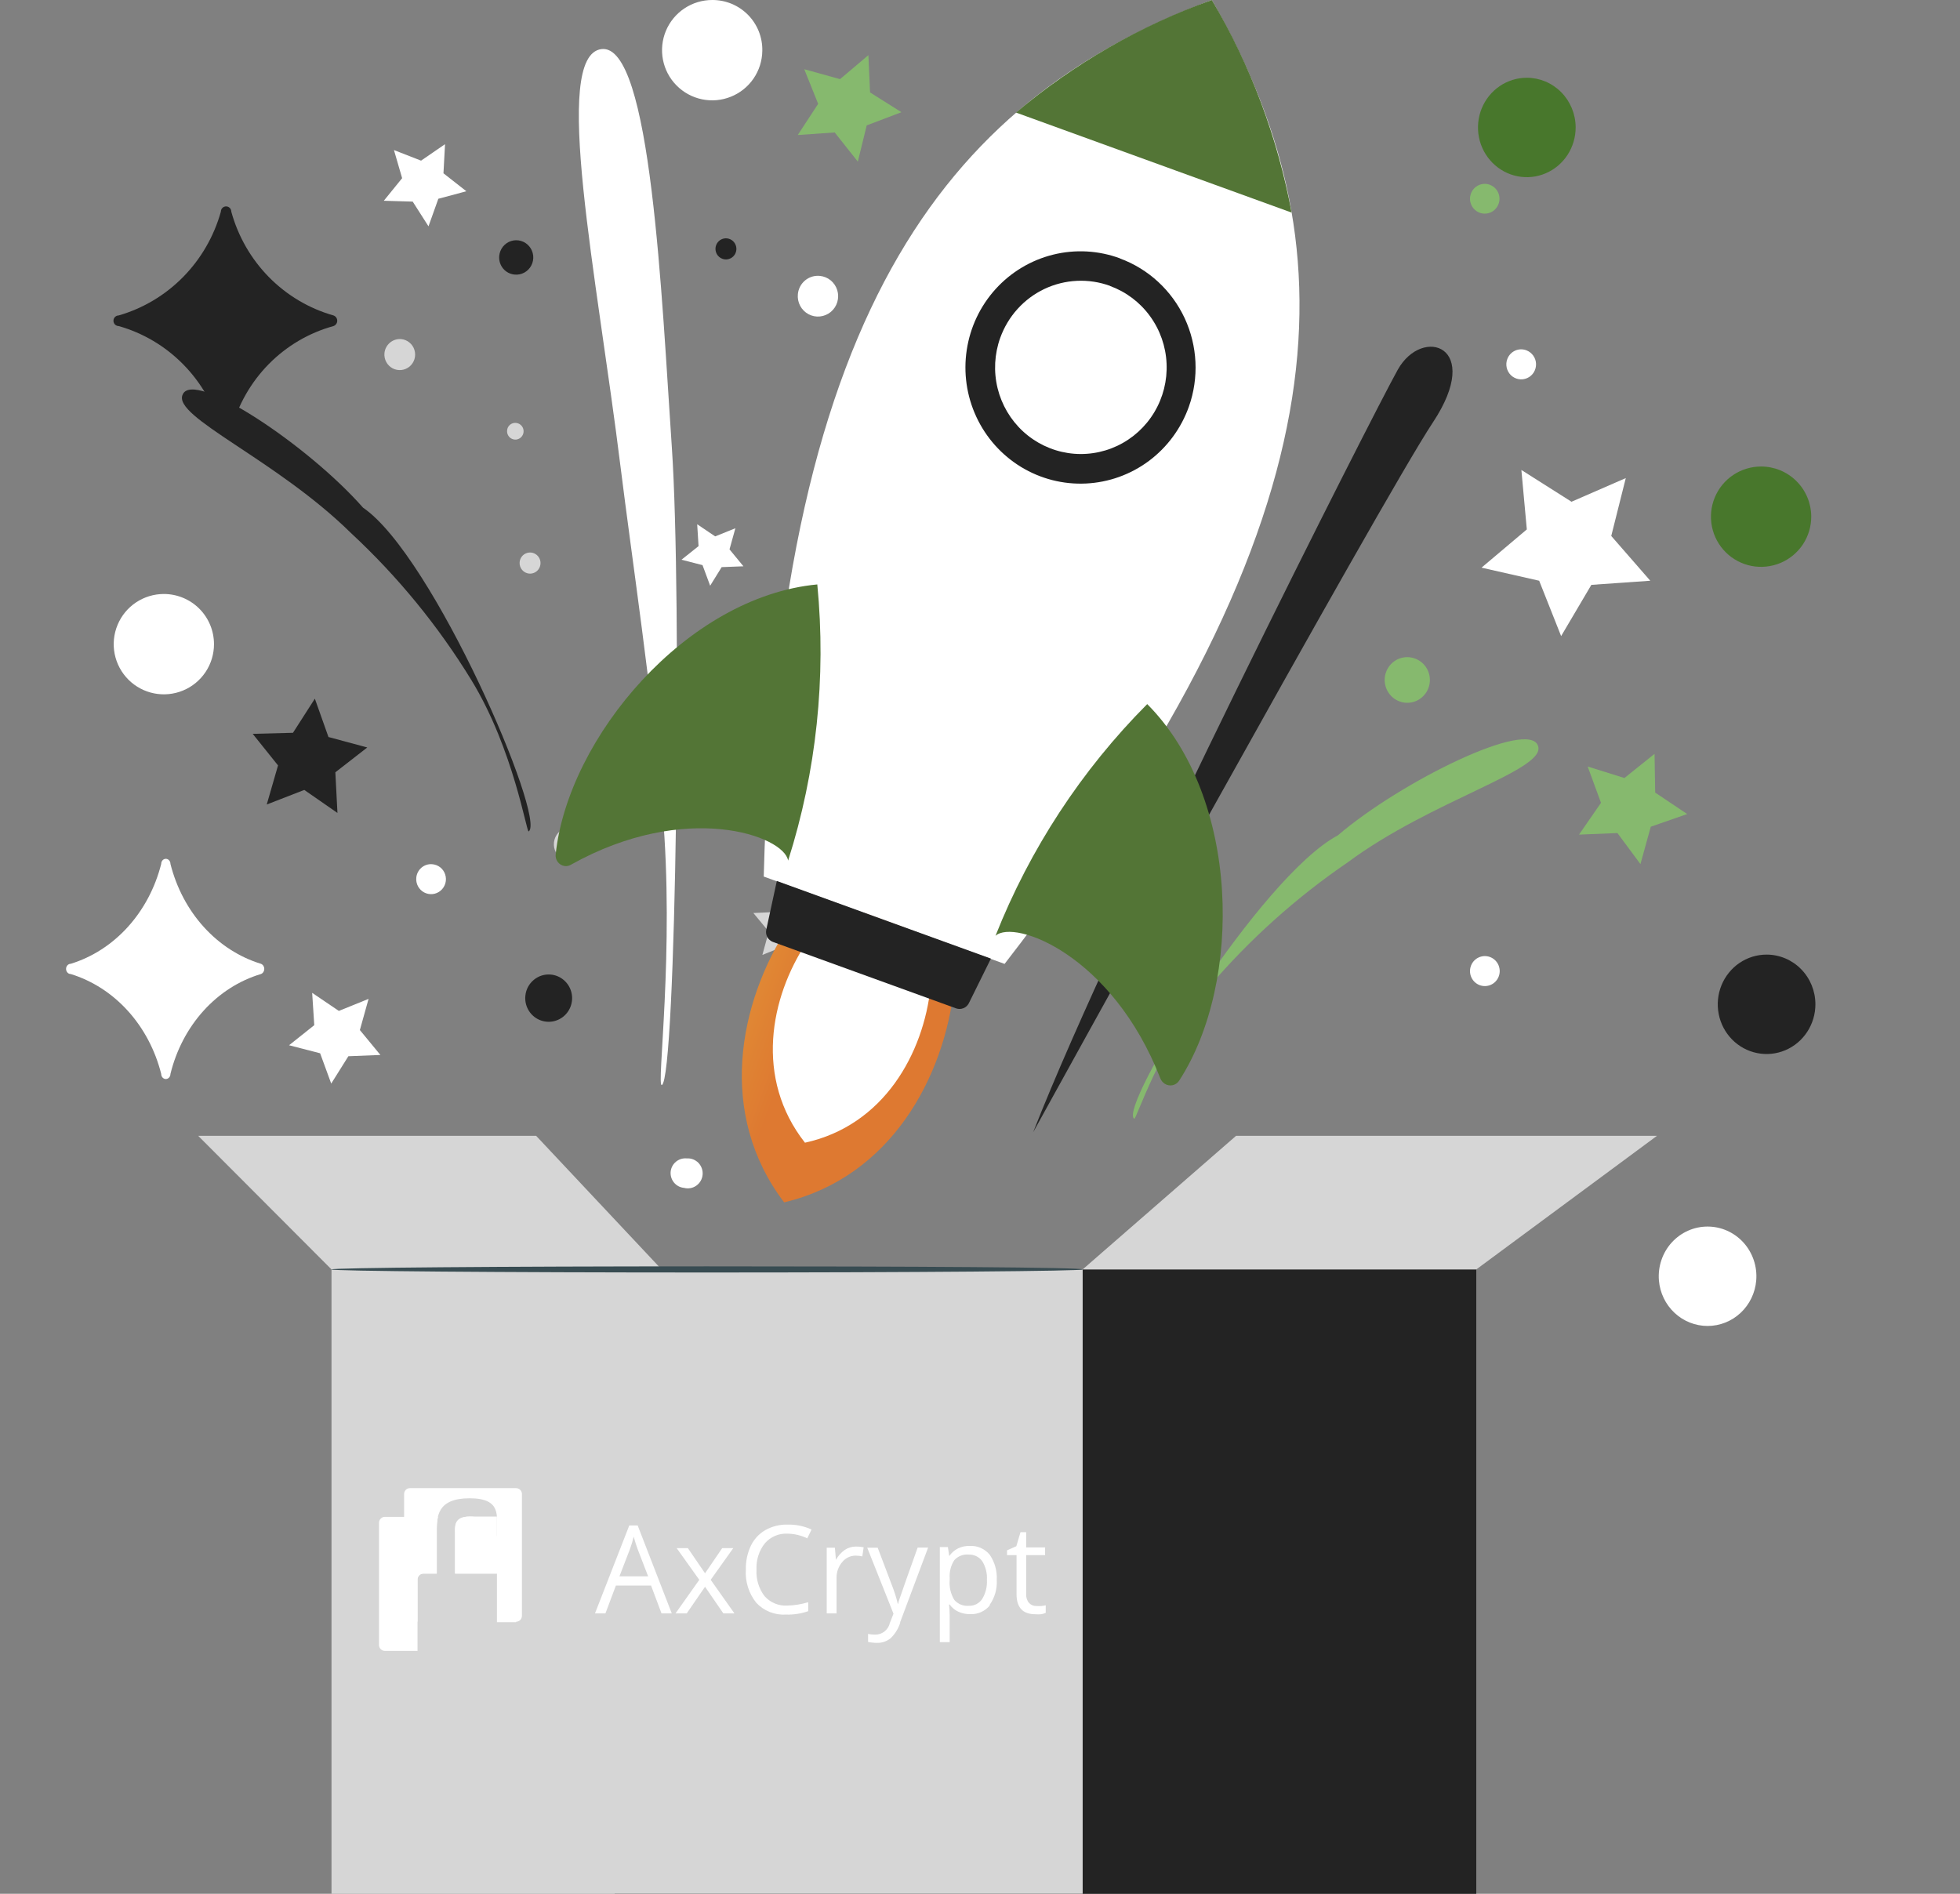 <svg width="89" height="86" viewBox="0 0 89 86" fill="none" xmlns="http://www.w3.org/2000/svg">
<rect x="0" y="0" width="89" height="86" fill="#808080" stroke="none"/>
<path d="M11.849 43.768C10.868 43.467 9.974 42.891 9.254 42.096C8.534 41.302 8.013 40.315 7.74 39.232C7.74 39.17 7.718 39.111 7.678 39.068C7.639 39.024 7.585 39 7.53 39C7.474 39 7.42 39.024 7.381 39.068C7.342 39.111 7.32 39.17 7.32 39.232C7.046 40.314 6.524 41.3 5.804 42.095C5.084 42.89 4.191 43.466 3.21 43.768C3.154 43.768 3.101 43.792 3.062 43.836C3.022 43.88 3 43.938 3 44C3 44.062 3.022 44.12 3.062 44.164C3.101 44.208 3.154 44.232 3.21 44.232C4.191 44.533 5.085 45.109 5.805 45.904C6.525 46.698 7.047 47.685 7.32 48.768C7.32 48.83 7.342 48.889 7.381 48.932C7.42 48.976 7.474 49 7.53 49C7.585 49 7.639 48.976 7.678 48.932C7.718 48.889 7.74 48.83 7.74 48.768C8.006 47.682 8.526 46.691 9.247 45.895C9.968 45.099 10.865 44.526 11.849 44.232C11.893 44.216 11.931 44.184 11.958 44.143C11.985 44.101 12 44.051 12 44C12 43.949 11.985 43.899 11.958 43.857C11.931 43.816 11.893 43.784 11.849 43.768Z" fill="white"/>
<path d="M82.434 45.607C82.434 46.054 82.304 46.49 82.06 46.861C81.817 47.233 81.471 47.522 81.066 47.693C80.66 47.864 80.215 47.908 79.784 47.821C79.354 47.734 78.959 47.519 78.649 47.203C78.339 46.888 78.128 46.485 78.043 46.047C77.957 45.61 78.001 45.156 78.169 44.743C78.337 44.331 78.621 43.978 78.985 43.73C79.35 43.482 79.779 43.35 80.217 43.35C80.805 43.35 81.369 43.587 81.785 44.011C82.201 44.434 82.434 45.008 82.434 45.607Z" fill="#232323"/>
<path d="M79.747 58.144C79.701 58.709 79.448 59.235 79.039 59.618C78.63 60.002 78.094 60.214 77.538 60.214C76.982 60.214 76.446 60.002 76.037 59.618C75.627 59.235 75.375 58.709 75.328 58.144C75.303 57.833 75.341 57.52 75.441 57.225C75.54 56.929 75.699 56.658 75.906 56.428C76.114 56.199 76.366 56.015 76.647 55.89C76.928 55.764 77.231 55.7 77.538 55.7C77.844 55.7 78.148 55.764 78.429 55.89C78.709 56.015 78.962 56.199 79.169 56.428C79.377 56.658 79.535 56.929 79.635 57.225C79.734 57.52 79.773 57.833 79.747 58.144Z" fill="white"/>
<path d="M71.547 5.773C71.55 6.22 71.422 6.658 71.181 7.031C70.939 7.404 70.594 7.696 70.189 7.869C69.784 8.043 69.338 8.09 68.907 8.004C68.476 7.919 68.079 7.705 67.768 7.39C67.456 7.075 67.243 6.673 67.156 6.234C67.07 5.796 67.113 5.341 67.28 4.928C67.447 4.515 67.732 4.161 68.097 3.912C68.461 3.664 68.891 3.531 69.33 3.531C69.915 3.531 70.477 3.767 70.892 4.187C71.307 4.607 71.543 5.177 71.547 5.773Z" fill="#48772C"/>
<path d="M15.143 14.325C14.036 14.011 13.027 13.412 12.214 12.587C11.402 11.762 10.812 10.738 10.503 9.613C10.503 9.55 10.478 9.488 10.434 9.443C10.389 9.398 10.329 9.373 10.266 9.373C10.203 9.373 10.143 9.398 10.098 9.443C10.054 9.488 10.029 9.55 10.029 9.613C9.715 10.735 9.124 11.757 8.312 12.582C7.5 13.406 6.494 14.006 5.389 14.325C5.326 14.325 5.266 14.35 5.221 14.395C5.177 14.441 5.152 14.502 5.152 14.566C5.152 14.63 5.177 14.691 5.221 14.736C5.266 14.781 5.326 14.807 5.389 14.807C6.496 15.12 7.505 15.719 8.317 16.544C9.13 17.369 9.72 18.394 10.029 19.518C10.029 19.582 10.054 19.643 10.098 19.688C10.143 19.733 10.203 19.759 10.266 19.759C10.329 19.759 10.389 19.733 10.434 19.688C10.478 19.643 10.503 19.582 10.503 19.518C10.804 18.39 11.39 17.361 12.204 16.534C13.018 15.708 14.031 15.112 15.143 14.807C15.192 14.79 15.235 14.757 15.266 14.714C15.296 14.671 15.313 14.619 15.313 14.566C15.313 14.512 15.296 14.461 15.266 14.417C15.235 14.374 15.192 14.342 15.143 14.325Z" fill="#232323"/>
<path d="M9.717 29.253C9.717 29.703 9.584 30.144 9.334 30.518C9.083 30.893 8.728 31.185 8.312 31.357C7.896 31.53 7.438 31.575 6.996 31.487C6.554 31.399 6.149 31.182 5.83 30.863C5.512 30.545 5.295 30.139 5.207 29.697C5.119 29.255 5.164 28.797 5.337 28.381C5.509 27.964 5.801 27.608 6.175 27.358C6.55 27.108 6.99 26.974 7.44 26.974C7.739 26.974 8.035 27.033 8.312 27.148C8.588 27.262 8.839 27.43 9.05 27.641C9.262 27.853 9.43 28.104 9.544 28.381C9.658 28.657 9.717 28.953 9.717 29.253Z" fill="white"/>
<path d="M82.245 23.448C82.248 23.899 82.117 24.341 81.869 24.718C81.62 25.094 81.266 25.389 80.85 25.564C80.434 25.738 79.976 25.786 79.533 25.7C79.091 25.614 78.683 25.398 78.363 25.08C78.043 24.762 77.825 24.356 77.736 23.914C77.647 23.471 77.691 23.012 77.863 22.595C78.034 22.178 78.326 21.821 78.701 21.57C79.076 21.319 79.517 21.185 79.968 21.185C80.569 21.185 81.146 21.423 81.572 21.847C81.999 22.27 82.24 22.846 82.245 23.448Z" fill="#48772C"/>
<path d="M34.615 2.31C34.609 2.759 34.471 3.196 34.217 3.567C33.963 3.938 33.605 4.225 33.188 4.392C32.772 4.56 32.315 4.601 31.875 4.509C31.436 4.418 31.033 4.198 30.718 3.878C30.402 3.559 30.189 3.153 30.103 2.711C30.018 2.27 30.065 1.814 30.238 1.399C30.411 0.985 30.703 0.631 31.077 0.382C31.451 0.133 31.89 0 32.339 5.80384e-05C32.641 -0.002 32.94 0.056 33.22 0.172C33.499 0.288 33.752 0.458 33.965 0.674C34.177 0.889 34.344 1.145 34.456 1.426C34.567 1.707 34.622 2.007 34.615 2.31Z" fill="white"/>
<path d="M73.824 21.711L71.359 22.785L69.083 21.342L69.33 24.042L67.273 25.778L69.891 26.372L70.888 28.886L72.261 26.559L74.936 26.372L73.164 24.339L73.824 21.711Z" fill="white"/>
<path d="M17.428 9.117L18.74 9.155L19.457 10.278L19.904 9.026L21.177 8.685L20.137 7.87L20.208 6.547L19.12 7.295L17.889 6.815L18.26 8.091L17.428 9.117Z" fill="white"/>
<path d="M74.489 39.24L74.959 37.542L76.613 36.967L75.159 35.993L75.13 34.233L73.762 35.331L72.094 34.809L72.698 36.458L71.7 37.902L73.444 37.83L74.489 39.24Z" fill="#86B96E"/>
<path d="M14.175 45.087L14.27 46.555L13.125 47.466L14.536 47.831L15.04 49.207L15.819 47.965L17.273 47.907L16.341 46.776L16.736 45.361L15.386 45.907L14.175 45.087Z" fill="white"/>
<path d="M31.658 23.807L31.72 24.8L30.945 25.418L31.9 25.663L32.247 26.598L32.77 25.754L33.758 25.716L33.126 24.948L33.392 23.989L32.475 24.358L31.658 23.807Z" fill="white"/>
<path d="M36.52 3.143L37.151 4.716L36.225 6.131L37.902 6.015L38.952 7.339L39.356 5.694L40.933 5.095L39.508 4.198L39.432 2.505L38.144 3.594L36.52 3.143Z" fill="#86B96E"/>
<path d="M30.052 49.273C29.796 49.383 30.641 43.168 30.081 36.804C29.606 31.413 28.693 25.341 28.18 21.217C27.102 12.493 25.035 2.532 27.306 2.23C29.577 1.928 30.047 13.591 30.508 20.33C30.969 27.068 30.703 49.004 30.052 49.273Z" fill="white"/>
<path d="M24.008 37.754C23.919 37.879 23.336 34.053 21.414 30.9C19.901 28.426 18.058 26.174 15.938 24.207C12.534 20.855 7.82 18.928 8.294 17.92C8.783 16.754 13.982 20.206 16.485 23.054C19.679 25.231 24.81 37.195 24.008 37.754Z" fill="#232323"/>
<path d="M51.499 50.803C51.58 50.928 52.601 47.537 54.896 44.818C56.741 42.659 58.861 40.756 61.201 39.158C65.001 36.338 70.199 34.972 69.843 33.883C69.458 32.612 63.605 35.489 60.749 37.935C57.238 39.806 50.777 50.28 51.499 50.803Z" fill="#86B96E"/>
<path d="M46.914 51.417C46.914 51.417 62.75 22.67 65.064 19.184C67.377 15.697 64.588 14.795 63.472 16.786C62.355 18.776 50.644 41.878 46.914 51.417Z" fill="#232323"/>
<path d="M17.457 16.037C17.444 16.176 17.473 16.316 17.539 16.438C17.605 16.561 17.705 16.661 17.827 16.726C17.949 16.79 18.088 16.817 18.225 16.803C18.363 16.788 18.492 16.733 18.599 16.644C18.705 16.555 18.783 16.436 18.822 16.302C18.861 16.168 18.86 16.026 18.819 15.893C18.779 15.76 18.7 15.642 18.592 15.554C18.485 15.466 18.354 15.412 18.217 15.399C18.033 15.383 17.849 15.441 17.707 15.561C17.565 15.68 17.475 15.851 17.457 16.037Z" fill="#D6D6D6"/>
<path d="M37.602 28.425C37.593 28.517 37.602 28.61 37.628 28.699C37.655 28.787 37.699 28.869 37.757 28.941C37.815 29.012 37.887 29.071 37.968 29.114C38.049 29.157 38.138 29.184 38.229 29.192C38.414 29.209 38.598 29.151 38.741 29.032C38.884 28.912 38.975 28.741 38.994 28.555C39.011 28.368 38.954 28.183 38.836 28.039C38.717 27.895 38.547 27.805 38.362 27.787C38.178 27.77 37.994 27.828 37.851 27.947C37.709 28.067 37.619 28.239 37.602 28.425Z" fill="#D6D6D6"/>
<path d="M23.856 45.216C23.834 45.428 23.875 45.642 23.974 45.83C24.073 46.018 24.224 46.172 24.41 46.273C24.596 46.374 24.807 46.416 25.017 46.396C25.227 46.376 25.426 46.292 25.589 46.158C25.752 46.023 25.872 45.842 25.933 45.638C25.994 45.434 25.994 45.217 25.932 45.013C25.871 44.81 25.751 44.629 25.587 44.495C25.424 44.36 25.225 44.277 25.015 44.257C24.735 44.23 24.457 44.316 24.24 44.496C24.022 44.675 23.884 44.934 23.856 45.216Z" fill="#232323"/>
<path d="M25.791 56.995C25.798 56.899 25.833 56.808 25.892 56.733C25.951 56.659 26.03 56.603 26.12 56.574C26.21 56.545 26.307 56.544 26.398 56.571C26.488 56.597 26.569 56.651 26.63 56.724C26.69 56.798 26.728 56.888 26.737 56.983C26.747 57.078 26.728 57.173 26.683 57.258C26.639 57.342 26.57 57.41 26.486 57.455C26.403 57.5 26.308 57.518 26.214 57.508C26.091 57.494 25.978 57.433 25.899 57.337C25.82 57.242 25.781 57.119 25.791 56.995Z" fill="#232323"/>
<path d="M23.595 25.533C23.602 25.438 23.638 25.347 23.696 25.272C23.755 25.197 23.834 25.142 23.925 25.113C24.015 25.084 24.111 25.083 24.202 25.109C24.293 25.136 24.374 25.19 24.434 25.263C24.495 25.337 24.532 25.427 24.542 25.521C24.551 25.616 24.532 25.712 24.488 25.796C24.443 25.881 24.375 25.949 24.291 25.994C24.207 26.038 24.112 26.057 24.018 26.047C23.895 26.033 23.783 25.972 23.704 25.876C23.625 25.781 23.586 25.658 23.595 25.533Z" fill="#D6D6D6"/>
<path d="M22.669 11.625C22.682 11.471 22.74 11.324 22.836 11.203C22.932 11.082 23.061 10.992 23.208 10.946C23.354 10.899 23.511 10.897 23.658 10.941C23.806 10.984 23.937 11.071 24.035 11.19C24.134 11.309 24.195 11.455 24.211 11.609C24.227 11.763 24.198 11.918 24.126 12.055C24.055 12.193 23.944 12.305 23.809 12.379C23.674 12.453 23.52 12.484 23.368 12.469C23.267 12.46 23.169 12.431 23.079 12.384C22.989 12.337 22.91 12.272 22.845 12.194C22.78 12.115 22.731 12.024 22.701 11.927C22.671 11.829 22.66 11.727 22.669 11.625Z" fill="#232323"/>
<path d="M32.489 11.266C32.497 11.17 32.532 11.079 32.59 11.005C32.649 10.93 32.729 10.874 32.819 10.845C32.909 10.816 33.006 10.815 33.096 10.842C33.187 10.868 33.268 10.922 33.328 10.995C33.389 11.069 33.426 11.159 33.436 11.254C33.446 11.349 33.427 11.444 33.382 11.529C33.337 11.613 33.269 11.681 33.185 11.726C33.101 11.771 33.006 11.789 32.912 11.779C32.79 11.765 32.677 11.704 32.598 11.609C32.519 11.513 32.48 11.39 32.489 11.266Z" fill="#232323"/>
<path d="M36.23 13.358C36.212 13.541 36.248 13.725 36.333 13.886C36.419 14.048 36.55 14.18 36.71 14.267C36.87 14.353 37.052 14.39 37.233 14.371C37.413 14.353 37.585 14.281 37.725 14.165C37.865 14.048 37.968 13.892 38.02 13.717C38.072 13.541 38.072 13.354 38.019 13.179C37.965 13.003 37.861 12.848 37.721 12.732C37.58 12.617 37.408 12.546 37.227 12.529C37.108 12.517 36.987 12.529 36.872 12.564C36.757 12.6 36.65 12.657 36.558 12.734C36.465 12.812 36.388 12.906 36.332 13.013C36.276 13.12 36.241 13.238 36.23 13.358Z" fill="white"/>
<path d="M66.778 43.905C66.729 44.07 66.745 44.248 66.82 44.401C66.896 44.556 67.027 44.675 67.186 44.736C67.346 44.796 67.522 44.794 67.68 44.729C67.838 44.664 67.965 44.541 68.037 44.385C68.076 44.3 68.097 44.208 68.099 44.114C68.101 44.021 68.084 43.928 68.049 43.841C68.014 43.754 67.962 43.676 67.895 43.611C67.829 43.545 67.749 43.494 67.663 43.461C67.576 43.428 67.483 43.414 67.391 43.418C67.298 43.423 67.207 43.447 67.124 43.489C67.041 43.53 66.968 43.589 66.908 43.66C66.848 43.732 66.804 43.816 66.778 43.905Z" fill="white"/>
<path d="M18.903 39.858C18.89 39.993 18.917 40.129 18.981 40.248C19.045 40.367 19.143 40.465 19.262 40.528C19.381 40.59 19.516 40.616 19.649 40.601C19.782 40.586 19.908 40.531 20.011 40.444C20.113 40.356 20.187 40.239 20.224 40.109C20.26 39.979 20.257 39.84 20.215 39.712C20.174 39.583 20.095 39.469 19.989 39.386C19.883 39.303 19.754 39.254 19.62 39.245C19.445 39.231 19.271 39.288 19.137 39.403C19.003 39.518 18.919 39.682 18.903 39.858Z" fill="white"/>
<path d="M68.446 16.299C68.397 16.424 68.387 16.562 68.416 16.694C68.445 16.825 68.512 16.945 68.608 17.039C68.705 17.132 68.827 17.194 68.958 17.217C69.09 17.241 69.225 17.224 69.348 17.169C69.47 17.115 69.573 17.025 69.645 16.911C69.716 16.797 69.752 16.664 69.749 16.529C69.746 16.394 69.703 16.263 69.625 16.153C69.548 16.043 69.44 15.959 69.316 15.91C69.233 15.878 69.145 15.862 69.057 15.864C68.969 15.866 68.882 15.886 68.801 15.922C68.72 15.958 68.647 16.01 68.586 16.075C68.525 16.139 68.478 16.215 68.446 16.299Z" fill="white"/>
<path d="M30.453 53.205C30.445 53.294 30.454 53.383 30.48 53.469C30.506 53.554 30.548 53.633 30.605 53.702C30.661 53.77 30.731 53.827 30.809 53.869C30.887 53.91 30.973 53.935 31.061 53.943C31.156 53.968 31.255 53.972 31.351 53.955C31.448 53.938 31.539 53.899 31.619 53.842C31.699 53.786 31.766 53.712 31.816 53.627C31.865 53.541 31.895 53.446 31.904 53.348C31.913 53.249 31.901 53.15 31.868 53.057C31.835 52.964 31.783 52.879 31.715 52.808C31.646 52.738 31.563 52.683 31.472 52.648C31.38 52.613 31.282 52.598 31.185 52.605C31.009 52.588 30.834 52.641 30.697 52.753C30.56 52.865 30.472 53.028 30.453 53.205Z" fill="white"/>
<path d="M62.944 30.506C62.871 30.698 62.856 30.907 62.901 31.107C62.946 31.306 63.048 31.488 63.195 31.63C63.342 31.771 63.528 31.865 63.727 31.9C63.928 31.935 64.133 31.909 64.319 31.826C64.504 31.742 64.661 31.605 64.77 31.432C64.878 31.259 64.933 31.057 64.928 30.852C64.923 30.647 64.858 30.449 64.74 30.281C64.623 30.114 64.46 29.985 64.27 29.912C64.144 29.862 64.01 29.839 63.875 29.842C63.741 29.845 63.608 29.875 63.484 29.93C63.361 29.986 63.25 30.065 63.157 30.164C63.065 30.263 62.992 30.379 62.944 30.506Z" fill="#86B96E"/>
<path d="M25.154 38.267C25.14 38.419 25.17 38.572 25.242 38.706C25.314 38.841 25.424 38.951 25.557 39.022C25.691 39.094 25.843 39.124 25.994 39.108C26.144 39.092 26.287 39.032 26.403 38.934C26.52 38.837 26.605 38.707 26.648 38.56C26.692 38.414 26.691 38.258 26.646 38.112C26.601 37.966 26.515 37.836 26.397 37.74C26.279 37.644 26.136 37.585 25.985 37.571C25.784 37.552 25.583 37.615 25.427 37.745C25.271 37.876 25.173 38.063 25.154 38.267Z" fill="#D6D6D6"/>
<path d="M23.027 19.547C23.02 19.622 23.034 19.697 23.07 19.763C23.105 19.829 23.158 19.883 23.224 19.918C23.29 19.953 23.364 19.968 23.438 19.961C23.512 19.953 23.582 19.924 23.639 19.876C23.697 19.828 23.738 19.764 23.76 19.692C23.781 19.621 23.781 19.544 23.759 19.472C23.737 19.401 23.695 19.337 23.637 19.29C23.579 19.242 23.509 19.213 23.435 19.206C23.386 19.201 23.336 19.205 23.289 19.219C23.241 19.233 23.197 19.256 23.159 19.288C23.12 19.32 23.089 19.36 23.066 19.404C23.044 19.448 23.03 19.497 23.027 19.547Z" fill="#D6D6D6"/>
<path d="M66.795 8.783C66.747 8.908 66.737 9.044 66.766 9.174C66.795 9.305 66.862 9.424 66.958 9.516C67.054 9.608 67.175 9.669 67.306 9.692C67.437 9.715 67.571 9.698 67.692 9.644C67.813 9.589 67.916 9.5 67.986 9.386C68.057 9.273 68.093 9.142 68.09 9.008C68.086 8.874 68.043 8.744 67.967 8.635C67.89 8.526 67.783 8.442 67.659 8.394C67.494 8.33 67.309 8.335 67.147 8.408C66.985 8.481 66.858 8.616 66.795 8.783Z" fill="#86B96E"/>
<path d="M11.475 33.325L12.625 34.759L12.112 36.534L13.817 35.872L15.323 36.917L15.228 35.071L16.677 33.944L14.915 33.469L14.297 31.728L13.304 33.277L11.475 33.325Z" fill="#232323"/>
<path d="M34.209 41.461L34.908 42.305L34.618 43.365L35.625 42.957L36.537 43.561L36.461 42.468L37.312 41.782L36.257 41.513L35.872 40.487L35.297 41.413L34.209 41.461Z" fill="#D6D6D6"/>
<path d="M67.035 57.647H27.91V86H67.035V57.647Z" fill="#232323"/>
<path d="M49.162 57.647H15.053V86H49.162V57.647Z" fill="#D6D6D6"/>
<path d="M15.053 57.647L9 51.58H24.346L30.043 57.647H15.053Z" fill="#D6D6D6"/>
<path d="M49.161 57.647L56.127 51.58H75.24L67.035 57.647H49.161Z" fill="#D6D6D6"/>
<path d="M49.162 57.647C49.162 57.723 41.527 57.786 32.11 57.786C22.693 57.786 15.053 57.723 15.053 57.647C15.053 57.57 22.688 57.507 32.11 57.507C41.531 57.507 49.162 57.551 49.162 57.647Z" fill="#384C52"/>
<path d="M30.038 73.267L29.563 72.001H27.967L27.492 73.267H27.017L28.575 69.272H28.955L30.504 73.267H30.038ZM28.955 70.351C28.898 70.198 28.836 70.006 28.774 69.78C28.73 69.974 28.673 70.165 28.603 70.351L28.128 71.584H29.43L28.955 70.351ZM33.359 73.267H32.846L32.015 72.058L31.183 73.267H30.675L31.753 71.742L30.727 70.303H31.235L32.015 71.445L32.794 70.303H33.297L32.271 71.742L33.35 73.267H33.359ZM36.652 69.857C36.373 69.722 36.068 69.65 35.759 69.646C35.566 69.636 35.373 69.669 35.196 69.745C35.018 69.821 34.859 69.936 34.732 70.083C34.465 70.42 34.329 70.845 34.352 71.277C34.325 71.711 34.455 72.141 34.718 72.485C34.847 72.63 35.007 72.743 35.185 72.817C35.364 72.891 35.556 72.924 35.749 72.912C36.071 72.905 36.391 72.853 36.699 72.759V73.166C36.374 73.279 36.031 73.331 35.687 73.32C35.438 73.336 35.189 73.296 34.956 73.204C34.724 73.112 34.515 72.97 34.343 72.787C34.001 72.361 33.831 71.82 33.868 71.272C33.859 70.899 33.938 70.53 34.096 70.193C34.24 69.894 34.47 69.647 34.756 69.483C35.065 69.31 35.415 69.224 35.768 69.234C36.141 69.226 36.512 69.303 36.851 69.459L36.657 69.857H36.652ZM39.179 70.682C39.074 70.657 38.965 70.644 38.856 70.644C38.739 70.643 38.623 70.669 38.517 70.72C38.411 70.771 38.318 70.844 38.243 70.936C38.071 71.138 37.979 71.398 37.987 71.665V73.267H37.54V70.284H37.911L37.958 70.835C38.055 70.659 38.19 70.506 38.353 70.389C38.504 70.286 38.683 70.231 38.866 70.231C38.984 70.229 39.102 70.241 39.217 70.265L39.156 70.682H39.179ZM40.88 73.68C40.797 73.951 40.647 74.197 40.443 74.394C40.267 74.537 40.047 74.612 39.821 74.605C39.685 74.605 39.55 74.591 39.417 74.562V74.197C39.526 74.222 39.638 74.233 39.749 74.231C39.901 74.231 40.048 74.179 40.167 74.084C40.286 73.99 40.37 73.857 40.405 73.708L40.572 73.281L39.379 70.284H39.854L40.5 71.987C40.608 72.26 40.697 72.54 40.766 72.826H40.79C40.79 72.735 40.861 72.576 40.937 72.346C41.013 72.116 41.256 71.435 41.669 70.279H42.144L40.871 73.675L40.88 73.68ZM44.952 72.898C44.844 73.031 44.707 73.137 44.551 73.207C44.395 73.277 44.224 73.309 44.054 73.301C43.873 73.304 43.693 73.268 43.527 73.195C43.365 73.123 43.226 73.009 43.123 72.864H43.094C43.112 73.023 43.122 73.183 43.123 73.344V74.572H42.676V70.255H43.042L43.104 70.663C43.207 70.513 43.346 70.393 43.508 70.313C43.672 70.235 43.853 70.197 44.035 70.203C44.207 70.193 44.379 70.225 44.536 70.295C44.694 70.365 44.833 70.471 44.943 70.605C45.171 70.939 45.283 71.341 45.261 71.747C45.285 72.154 45.169 72.557 44.933 72.888L44.952 72.898ZM44.6 70.893C44.53 70.797 44.437 70.719 44.331 70.668C44.224 70.616 44.106 70.591 43.987 70.596C43.866 70.584 43.744 70.601 43.63 70.645C43.516 70.689 43.414 70.759 43.332 70.85C43.178 71.089 43.105 71.371 43.123 71.656V71.756C43.097 72.07 43.17 72.384 43.332 72.653C43.414 72.748 43.517 72.822 43.632 72.869C43.748 72.915 43.873 72.933 43.997 72.922C44.116 72.926 44.233 72.9 44.339 72.845C44.445 72.791 44.535 72.71 44.6 72.61C44.757 72.351 44.832 72.05 44.814 71.747C44.833 71.447 44.758 71.148 44.6 70.893ZM46.724 72.787C46.768 72.836 46.822 72.874 46.882 72.898C46.942 72.923 47.006 72.934 47.071 72.931C47.147 72.936 47.223 72.936 47.299 72.931C47.361 72.924 47.423 72.913 47.484 72.898V73.243C47.416 73.273 47.344 73.293 47.271 73.305C47.185 73.312 47.099 73.312 47.014 73.305C46.444 73.305 46.159 73.003 46.159 72.394V70.62H45.727V70.404L46.149 70.217L46.339 69.579H46.596V70.27H47.456V70.62H46.596V72.375C46.586 72.525 46.631 72.674 46.724 72.792V72.787Z" fill="white"/>
<path fill-rule="evenodd" clip-rule="evenodd" d="M23.434 73.665H22.565V71.459H20.664V69.54C20.664 69.253 20.664 68.874 21.325 68.869C21.985 68.864 21.99 69.257 21.99 69.54C21.99 69.823 22.598 70.202 22.569 69.54C22.541 68.879 22.807 68.039 21.325 68.039C19.842 68.039 19.833 68.879 19.833 69.54C19.833 70.202 19.833 71.459 19.833 71.459H19.225C19.155 71.459 19.088 71.487 19.038 71.536C18.988 71.585 18.96 71.652 18.959 71.723V73.641H18.612C18.542 73.64 18.476 73.611 18.427 73.561C18.378 73.51 18.35 73.443 18.35 73.372V67.843C18.35 67.773 18.378 67.706 18.427 67.656C18.476 67.607 18.542 67.579 18.612 67.579H23.434C23.504 67.579 23.571 67.607 23.62 67.656C23.67 67.705 23.699 67.772 23.7 67.843V73.377C23.7 73.448 23.672 73.517 23.622 73.567C23.572 73.618 23.505 73.646 23.434 73.646V73.665Z" fill="white"/>
<path fill-rule="evenodd" clip-rule="evenodd" d="M20.659 69.541C20.659 69.253 20.659 68.874 21.32 68.869H22.565V71.459H20.664V69.541H20.659ZM19.833 69.541C19.833 70.217 19.833 71.459 19.833 71.459H19.225C19.155 71.459 19.088 71.487 19.038 71.536C18.988 71.585 18.96 71.652 18.959 71.723V74.969H17.476C17.406 74.969 17.339 74.942 17.29 74.893C17.24 74.843 17.211 74.776 17.21 74.706V69.152C17.21 69.081 17.238 69.013 17.288 68.962C17.338 68.912 17.406 68.883 17.476 68.883H19.885C19.842 69.105 19.824 69.33 19.833 69.555V69.541Z" fill="white"/>
<path d="M43.332 44.77L40.357 41.206L35.815 42.041C33.52 45.561 32.561 50.597 35.606 54.601C40.443 53.455 42.895 48.918 43.332 44.77Z" fill="url(#paint0_linear_10223_54777)"/>
<path d="M42.258 44.803L40.006 42.204L36.637 42.779C34.96 45.302 34.262 48.98 36.552 51.892C40.144 51.105 41.94 47.829 42.258 44.803Z" fill="white"/>
<path d="M45.617 43.772C61.771 22.924 61.139 10.681 55.029 0C43.569 4.316 35.364 13.342 34.68 39.806L45.617 43.772Z" fill="url(#paint1_linear_10223_54777)"/>
<path d="M37.112 26.54C31.188 27.097 25.8 33.49 25.234 38.784C25.217 38.909 25.248 39.035 25.322 39.137C25.395 39.238 25.506 39.306 25.629 39.326C25.73 39.342 25.835 39.322 25.923 39.269C31.149 36.343 35.606 37.959 35.787 39.082C37.072 35.036 37.523 30.768 37.112 26.54Z" fill="#537536"/>
<path d="M52.093 31.974C56.316 36.209 56.44 44.602 53.551 49.062C53.518 49.117 53.474 49.165 53.422 49.203C53.37 49.24 53.31 49.267 53.248 49.281C53.185 49.294 53.12 49.295 53.058 49.283C52.995 49.271 52.935 49.247 52.882 49.211C52.796 49.154 52.73 49.072 52.691 48.976C50.506 43.364 46.059 41.724 45.204 42.496C46.766 38.552 49.11 34.971 52.093 31.974Z" fill="#537536"/>
<path d="M58.649 9.654C58.016 6.246 56.791 2.977 55.029 0C51.786 1.155 48.774 2.886 46.135 5.112L58.649 9.654Z" fill="#537536"/>
<path d="M43.413 45.791L35.098 42.775C34.987 42.734 34.894 42.653 34.839 42.548C34.783 42.442 34.769 42.319 34.799 42.204L35.274 40.007L44.995 43.532L43.992 45.561C43.939 45.663 43.851 45.743 43.745 45.785C43.638 45.828 43.52 45.83 43.413 45.791Z" fill="#232323"/>
<path d="M49.09 21.136C51.546 21.136 53.537 19.126 53.537 16.647C53.537 14.167 51.546 12.158 49.09 12.158C46.634 12.158 44.643 14.167 44.643 16.647C44.643 19.126 46.634 21.136 49.09 21.136Z" fill="white"/>
<path d="M50.406 12.987C51.131 13.252 51.761 13.727 52.218 14.354C52.675 14.98 52.938 15.729 52.972 16.506C53.008 17.283 52.814 18.053 52.415 18.719C52.017 19.385 51.431 19.916 50.734 20.246C50.036 20.576 49.257 20.69 48.495 20.573C47.733 20.456 47.023 20.114 46.454 19.59C45.885 19.065 45.483 18.382 45.298 17.627C45.114 16.872 45.155 16.078 45.417 15.347C45.591 14.861 45.858 14.414 46.203 14.032C46.547 13.65 46.963 13.341 47.426 13.121C47.89 12.902 48.391 12.777 48.903 12.753C49.414 12.729 49.925 12.807 50.406 12.982V12.987ZM50.853 11.731C49.88 11.373 48.825 11.315 47.82 11.564C46.815 11.813 45.906 12.357 45.207 13.128C44.509 13.899 44.053 14.861 43.898 15.894C43.742 16.926 43.893 17.982 44.333 18.928C44.772 19.874 45.48 20.666 46.366 21.206C47.252 21.745 48.277 22.007 49.31 21.957C50.344 21.908 51.34 21.55 52.172 20.93C53.004 20.308 53.634 19.452 53.984 18.469C54.449 17.157 54.38 15.712 53.794 14.45C53.207 13.189 52.15 12.213 50.853 11.736V11.731Z" fill="#232323"/>
<defs>
<linearGradient id="paint0_linear_10223_54777" x1="28.243" y1="43.114" x2="36.492" y2="46.069" gradientUnits="userSpaceOnUse">
<stop stop-color="#E6AE3C"/>
<stop offset="1" stop-color="#DE7931"/>
</linearGradient>
<linearGradient id="paint1_linear_10223_54777" x1="32.568" y1="14.187" x2="51.514" y2="20.976" gradientUnits="userSpaceOnUse">
<stop stop-color="white"/>
<stop offset="1" stop-color="white"/>
</linearGradient>
</defs>
</svg>
